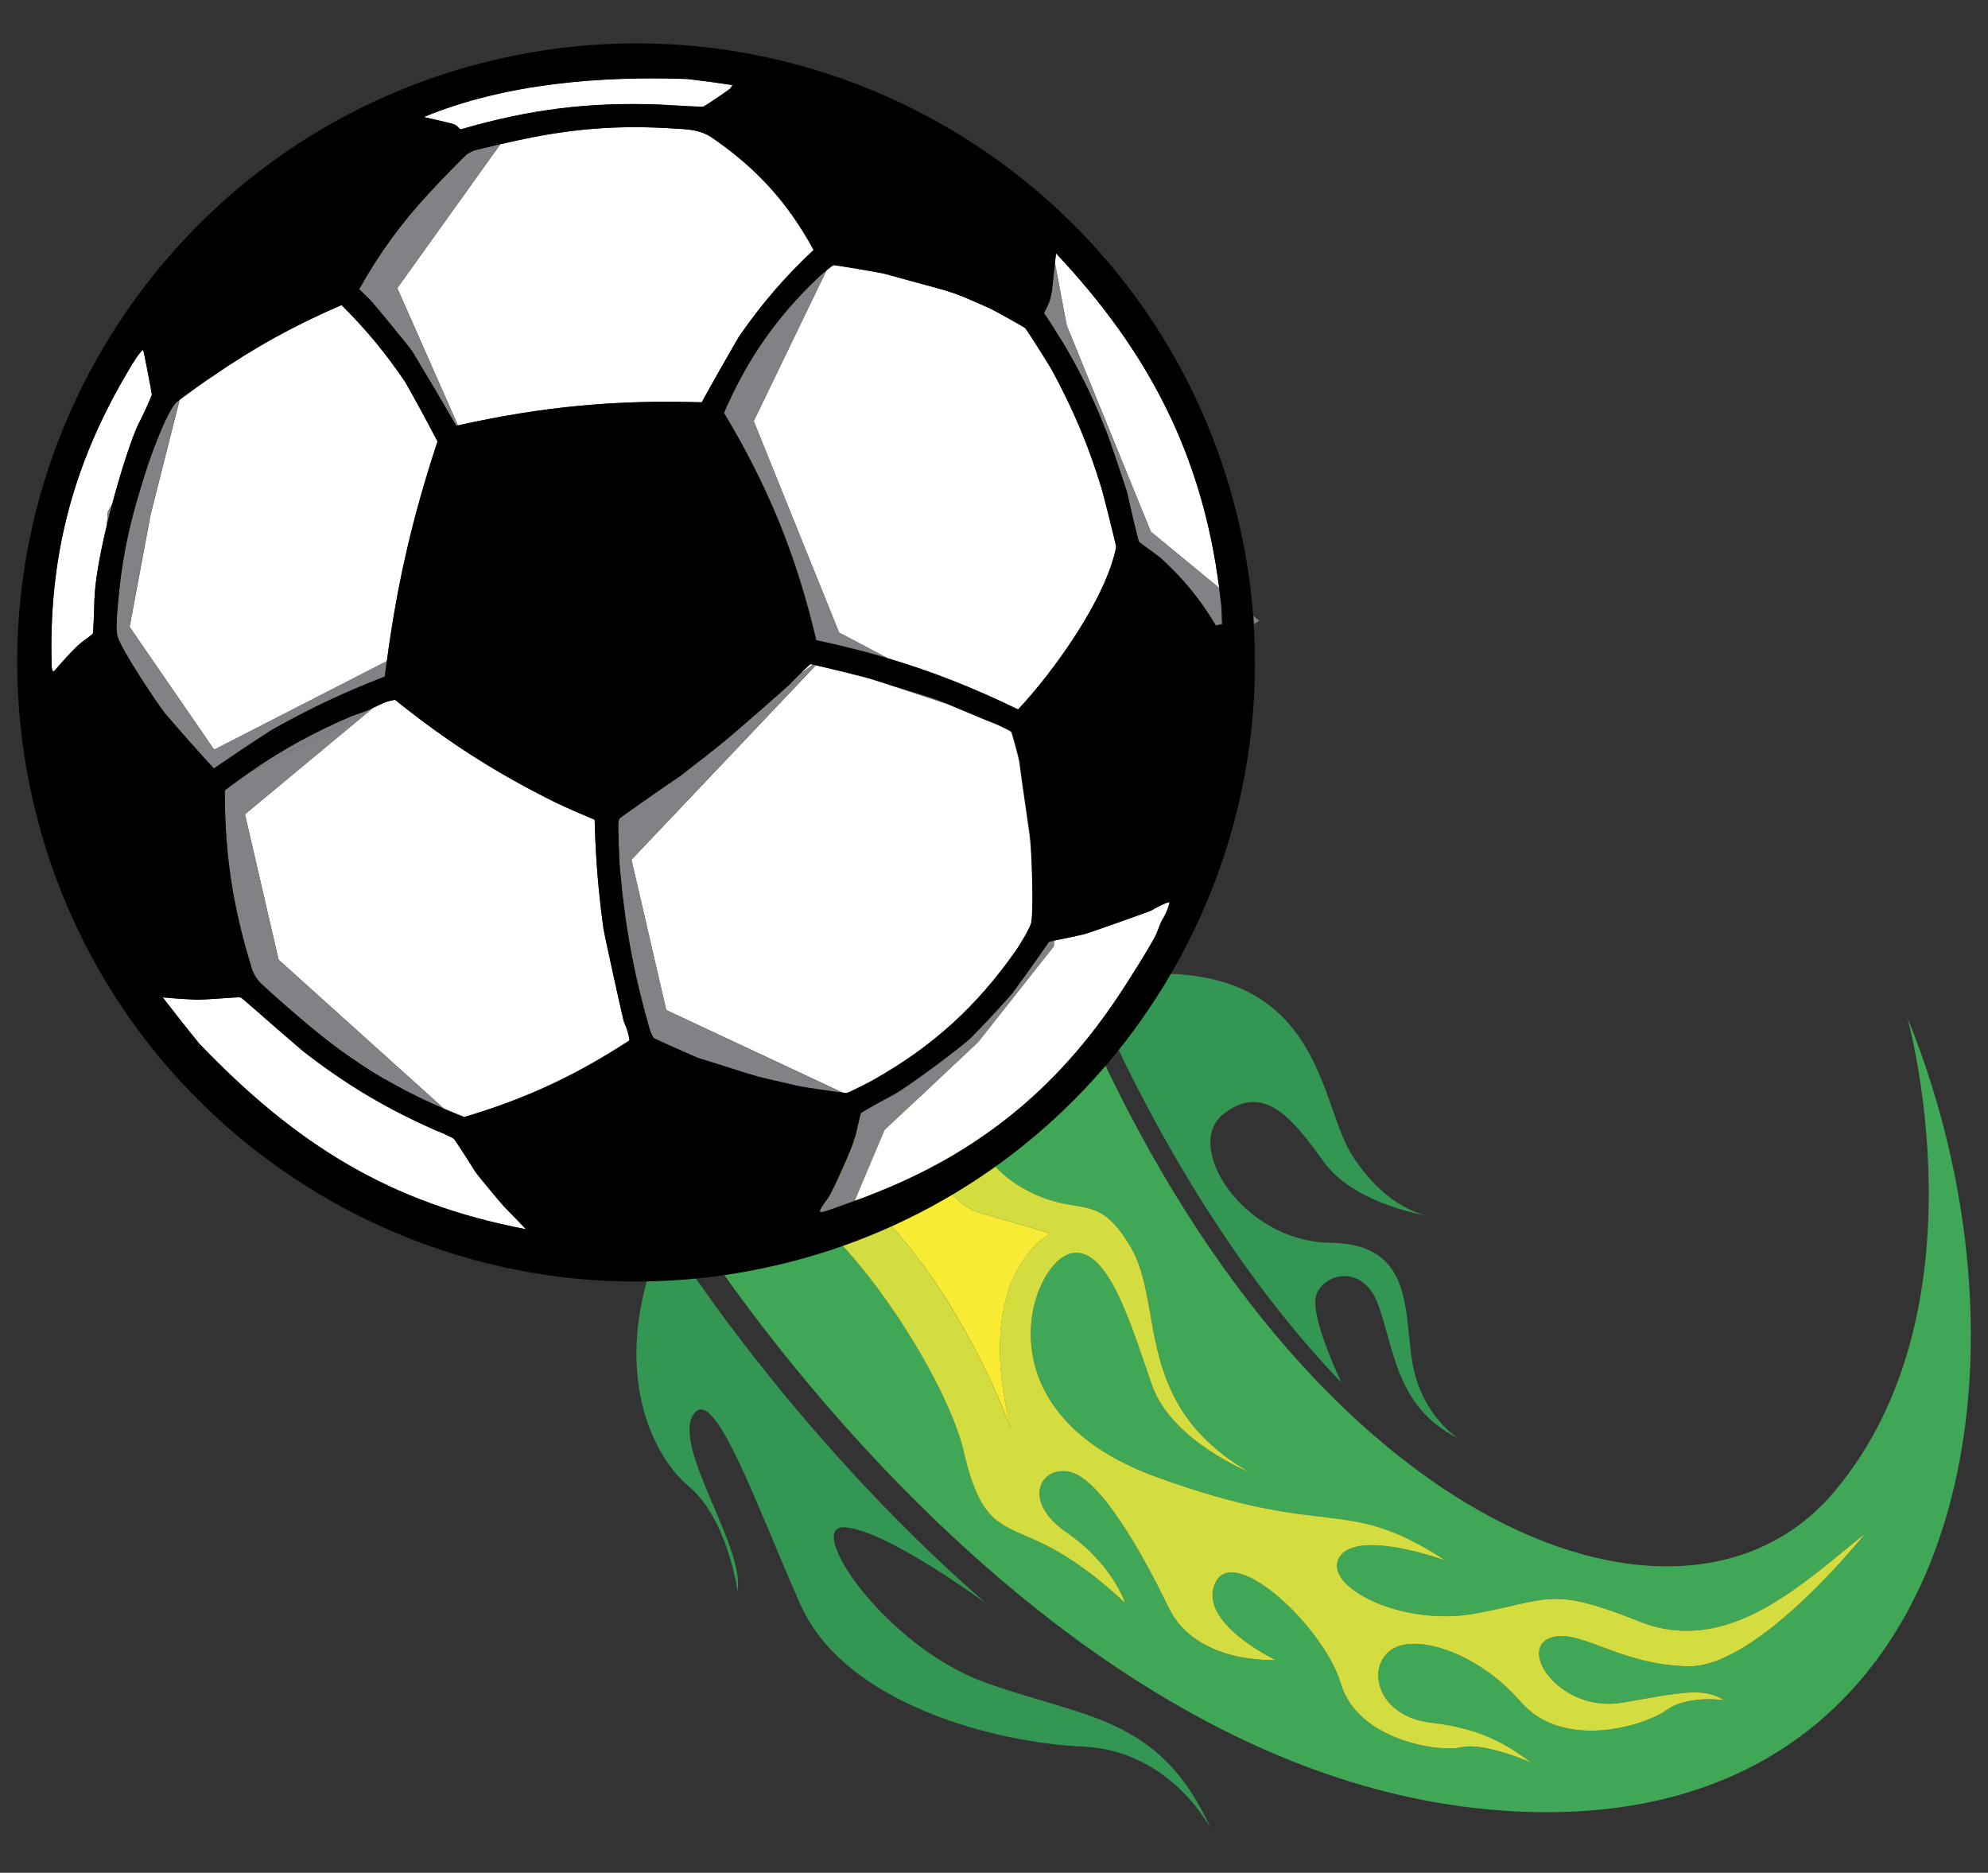 <?xml version="1.0" encoding="utf-8"?>
<!-- Generator: Adobe Illustrator 17.0.0, SVG Export Plug-In . SVG Version: 6.00 Build 0)  -->
<!DOCTYPE svg PUBLIC "-//W3C//DTD SVG 1.1//EN" "http://www.w3.org/Graphics/SVG/1.1/DTD/svg11.dtd">
<svg version="1.1" id="Layer_1" xmlns="http://www.w3.org/2000/svg" xmlns:xlink="http://www.w3.org/1999/xlink" x="0px" y="0px"
	 width="42px" height="39.56px" viewBox="0 -0.002 42 39.56" style="enable-background:new 0 -0.002 42 39.56;"
	 xml:space="preserve">
<rect x="0" y="-0.002" width="42" height="39.56" fill="#333333" stroke="none"/>
<path id="color4" style="fill:#40A756;" d="M31.542,38.228c-9.851-0.836-16.988-12.404-16.988-12.404
	c0.9-0.368,1.781-0.807,2.614-1.27c0.005,0.002,0.009,0.006,0.013,0.008l-0.992,0.589c1.485,0.322,3.793,3.874,4.17,5.497
	c0.374,1.622,0.8,1.526,1.72,1.979c0.922,0.456,1.696,1.239,1.696,1.239s-0.264-0.827-1.235-1.495
	c-0.972-0.666-0.556-1.43,0.074-1.279c0.629,0.151,1.497,1.659,2.075,2.861c0.576,1.206,2.261,1.11,2.261,1.11
	s-1.673-0.801-1.27-1.636c0.4-0.834,2.299,0.953,2.65,2.135c0.346,1.183,2.045,1.458,2.537,1.345
	c0.492-0.115,1.484,0.322,1.484,0.322c-0.537-0.395-1.059-0.721-2.127-0.844c-1.068-0.123-1.369-1.093-0.871-1.507
	c0.5-0.415,1.861,0.013,2.773,1.064c0.912,1.053,2.641,0.5,3.089,0.176c0.443-0.323,1.214-0.206,1.214-0.206
	c-0.437-0.272-0.858-0.175-2.142,0.05c-1.287,0.222-2.181-1.055-1.58-1.345c0.607-0.287,1.467,0.554,2.961,0.579
	c1.488,0.024,3.733-2.799,3.733-2.799c-1.32,1.05-2.889,2.603-4.771,1.85c-1.883-0.753-1.887-0.453-3.457-0.166
	c-1.567,0.291-3.25-0.582-2.873-1.191c0.38-0.609,2.246,0.073,2.246,0.073c-2.188-1.42-2.4-0.408-6.131-1.773
	c-3.731-1.364-2.658-4.436-1.83-4.702c0.832-0.267,1.343,1.62,1.761,2.787c0.419,1.165,2.058,1.824,2.058,1.824
	c-2.486-1.428-1.783-3.523-2.518-4.765c-0.733-1.24-1.098-0.564-2.295-1.251c-1.199-0.689-1.488-2.256-1.488-2.256l-1.744,1.036
	l-0.031,0.017c2.483-1.516,4.282-3.044,4.282-3.044c4.719,11.387,12.881,14.547,16.143,10.672
	c3.262-3.878,1.543-10.015,1.543-10.015C43.392,29.095,41.394,39.066,31.542,38.228z"/>
<path id="color3" style="fill:#D4DD40;" d="M19.125,23.425l-0.767,0.438l1.744-1.036c0,0,0.289,1.567,1.488,2.256
	c1.197,0.687,1.563,0.011,2.295,1.251c0.734,1.242,0.031,3.337,2.518,4.765c0,0-1.639-0.659-2.058-1.824
	c-0.417-1.167-0.929-3.055-1.761-2.787c-0.828,0.267-1.901,3.338,1.83,4.702c3.731,1.364,3.944,0.352,6.131,1.773
	c0,0-1.866-0.682-2.246-0.073c-0.377,0.608,1.306,1.481,2.873,1.191c1.57-0.287,1.574-0.587,3.457,0.166
	c1.883,0.753,3.451-0.8,4.771-1.85c0,0-2.245,2.822-3.733,2.799c-1.494-0.025-2.354-0.866-2.961-0.579
	c-0.601,0.29,0.293,1.567,1.58,1.345c1.284-0.225,1.705-0.322,2.142-0.05c0,0-0.771-0.117-1.214,0.206
	c-0.447,0.324-2.177,0.877-3.089-0.176c-0.911-1.051-2.272-1.479-2.773-1.064c-0.498,0.414-0.197,1.384,0.871,1.507
	c1.067,0.123,1.59,0.449,2.127,0.844c0,0-0.992-0.438-1.484-0.322c-0.492,0.112-2.191-0.163-2.537-1.345
	c-0.351-1.182-2.25-2.969-2.65-2.135c-0.403,0.834,1.27,1.636,1.27,1.636s-1.684,0.096-2.261-1.11
	c-0.579-1.202-1.446-2.71-2.075-2.861c-0.63-0.15-1.046,0.613-0.074,1.279c0.972,0.668,1.235,1.495,1.235,1.495
	s-0.774-0.782-1.696-1.239c-0.92-0.453-1.346-0.357-1.72-1.979c-0.377-1.623-2.685-5.175-4.17-5.497l0.992-0.589
	c2.697,1.462,4.18,5.624,4.18,5.624c-0.837-3.298,0.825-4.129,0.825-4.129s-0.412-0.145-1.44-0.424
	C19.715,25.35,19.125,23.425,19.125,23.425z"/>
<path id="color2" style="fill:#F7EB34;" d="M21.361,30.186c0,0-1.483-4.162-4.18-5.624c-0.005-0.002-0.009-0.006-0.013-0.008
	c-0.003-0.002-0.006-0.004-0.009-0.006l1.169-0.667l0.031-0.017l0.767-0.438c0,0,0.59,1.925,1.62,2.208
	c1.028,0.279,1.44,0.424,1.44,0.424S20.524,26.888,21.361,30.186z"/>
<path id="color1" style="fill:#349653;" d="M30.801,30.376c-1.34-0.657-1.352-1.989-1.706-2.873
	c-0.354-0.882-1.282-0.557-1.307-0.031c-0.027,0.526,0.551,1.729,0.551,1.729c-3.48-3.613-5.351-8.491-5.351-8.491
	c4.958-0.888,4.813,2.487,5.571,3.681c0.664,1.047,1.417,1.252,1.595,1.287c-0.237-0.041-1.594-0.305-2.195-1.148
	c-0.658-0.923-1.275-1.673-2.122-0.99c-0.845,0.679,0.435,2.684,2.259,2.708c1.826,0.019,1.547,1.536,1.756,2.601
	C30.062,29.918,30.801,30.376,30.801,30.376z M20.778,35.524c-2.111-0.776-3.823-3.348-2.911-3.264
	c0.91,0.086,2.973,1.614,2.973,1.614c-4.235-3.682-6.797-7.858-6.797-7.858c-1.221,2.734-0.326,4.681,0.508,5.378
	c0.828,0.699,1.031,2.213,1.031,2.213c0.157-0.928-1.37-3.025-0.937-3.722c0.434-0.696,1.338,1.919,2.266,4.008
	c0.927,2.088,4.091,2.916,5.969,2.999c1.875,0.085,2.708,1.75,2.708,1.75C24.506,36.219,22.887,36.297,20.778,35.524z"/>
<path id="fill" style="fill:#FFFFFF;" d="M7.884,14.949l0.004-0.002c0.184-0.085,0.248-0.131,0.431-0.162
	c0.026-0.005,0.031-0.005,0.049,0.013c1.098,0.88,2.108,1.525,3.366,2.149c0.289,0.136,0.536,0.243,0.828,0.366
	c0.022,0.81,0.076,1.492,0.185,2.292c0.026,0.166,0.419,1.949,0.438,1.989c0.06,0.124,0.094,0.24,0.113,0.379
	c-1.127,0.737-2.175,1.225-3.466,1.612c-0.024,0.008-0.03,0.009-0.055-0.005c-0.136-0.054-0.268-0.108-0.397-0.164L5.886,20.27
	l-0.711-3.072L7.884,14.949z M7.244,22.217L7.108,22.12C7.151,22.156,7.199,22.186,7.244,22.217z M8.303,22.893L7.415,22.34
	C7.704,22.537,7.998,22.722,8.303,22.893z M9.585,24.05c-0.026-0.024-0.279-0.14-0.363-0.168c-1.056-0.463-1.902-0.968-2.814-1.675
	c-0.472-0.398-1.28-1.118-1.306-1.129c-0.01-0.007-0.021-0.009-0.032-0.013c-0.031-0.009-0.696,0.048-0.908,0.049
	c-0.255-0.011-0.471-0.023-0.725-0.049c0.268,0.349,0.496,0.64,0.772,0.977c2.051,2.137,4.032,3.374,6.906,3.921
	c-0.166-0.171-0.305-0.313-0.471-0.485c-0.086-0.092-0.577-0.687-0.61-0.739C9.906,24.525,9.611,24.072,9.585,24.05z M2.739,13.24
	l1.786,2.594l3.648-1.87c0.216-1.629,0.538-3.03,1.063-4.619C9.243,9.32,9.243,9.313,9.229,9.295C9,8.858,8.803,8.493,8.561,8.065
	C8.144,7.453,7.743,6.966,7.217,6.441c-1.01,0.438-1.832,0.892-2.738,1.516c-0.09,0.053-0.506,0.354-0.683,0.486l-0.613,2.421
	L2.739,13.24z M13.952,2.206c0.351,0.021,0.849,0.049,0.91,0.043c0.021-0.004,0.556-0.365,0.571-0.387
	c0.017-0.023,0.029-0.043,0.042-0.067c-0.333-0.053-0.615-0.089-0.951-0.129c-1.815-0.063-3.837,0.087-5.57,0.802
	c0,0,0.624,0.142,0.652,0.159c0.038,0.022,0.069,0.048,0.1,0.083C9.724,2.728,9.73,2.728,9.753,2.724
	C11.188,2.306,12.459,2.148,13.952,2.206z M20.666,22.008l-1.976,1.859l-0.63,1.493c0.14-0.048,0.261-0.095,0.316-0.119
	c2.262-0.869,3.949-2.228,5.283-4.248c0.116-0.171,0.68-1.054,0.774-1.271c0.039-0.096,0.072-0.197,0.116-0.28
	c0.075-0.124,0.127-0.241,0.165-0.386c-0.029,0.005-0.056,0.012-0.085,0.021c-0.035,0.012-0.233,0.111-0.298,0.152
	c-0.03,0.021-1.35,0.488-1.432,0.505c-0.217,0.05-0.41,0.091-0.629,0.133l-0.008,0.118L20.666,22.008z M2.371,10.642
	c0.206-0.776,0.446-1.494,0.582-1.744C3.012,8.79,3.202,8.37,3.207,8.337C3.21,8.308,3.033,7.392,3.024,7.392
	c-0.038-0.003-0.212,0.256-0.33,0.467c-1.166,1.97-1.675,3.936-1.601,6.226c0,0.022,0.013,0.076,0.023,0.092
	c0.003,0.003,0.028-0.002,0.037-0.01c0.086-0.103,0.435-0.503,0.597-0.62c0.1-0.071,0.203-0.147,0.212-0.165
	c0.008-0.021,0.025-0.406,0.032-0.694c0.009-0.393,0.119-0.988,0.263-1.595l0.02-0.286L2.371,10.642z M22.312,5.35
	c-0.01,0.072-0.019,0.14-0.024,0.205l0.248,1.314l1.778,4.36l1.444,1.189C25.397,9.618,24.287,7.452,22.312,5.35z M9.675,8.983
	c1.775-0.396,3.327-0.544,5.149-0.488c0.27-0.49,0.506-0.903,0.789-1.39c0.484-0.696,0.955-1.246,1.572-1.828
	c-0.526-0.971-1.167-1.687-2.072-2.32c-0.214-0.163-0.404-0.226-0.814-0.24c-1.144-0.079-2.119-0.015-3.242,0.22
	c-0.07,0.016-0.277,0.06-0.486,0.107L8.394,6.084L9.675,8.983z M17.12,14.03c-0.008,0-0.118,0.104-0.223,0.21l0.277-0.201
	C17.144,14.031,17.123,14.03,17.12,14.03z M23.582,11.555c0.006-0.024-0.281-1.164-0.312-1.253
	c-0.276-0.905-0.592-1.647-1.045-2.484c-0.039-0.084-0.537-0.865-0.562-0.887c-0.03-0.029-0.662-0.38-0.761-0.425
	c-0.944-0.424-0.763-0.317-2.213-0.726c-0.084-0.023-1.063-0.189-1.081-0.182c-0.012,0.004-0.076,0.055-0.146,0.11l-1.538,3.185
	l1.803,4.467l1.024,0.54c0.936,0.279,1.816,0.624,2.759,1.083C22.246,14.201,23.361,12.66,23.582,11.555z M18.369,14.332
	c-0.104-0.031-0.845-0.215-1.134-0.279l-3.894,4.105l0.735,3.175l3.721,1.742c0.053,0.009,0.088,0.013,0.093,0.01
	c0.034-0.007,0.517-0.244,0.586-0.292c1.241-0.703,2.156-1.539,2.976-2.704c0.108-0.149,0.313-0.504,0.332-0.595
	c0.057-0.307,0.01-1.425-0.019-1.725c-0.016-0.189-0.17-1.177-0.235-1.694c-0.009-0.063-0.156-0.604-0.17-0.618
	c-0.018-0.022-0.302-0.157-0.377-0.185c-0.15-0.053-0.631-0.263-0.985-0.406l-1.092-0.361
	C18.725,14.443,18.535,14.384,18.369,14.332z"/>
<path id="shadow" style="fill:#808285;" d="M2.371,10.642c-0.041,0.15-0.078,0.301-0.114,0.45l0.02-0.286L2.371,10.642z
	 M7.884,14.949l0.004-0.002C7.886,14.948,7.886,14.948,7.884,14.949L7.884,14.949z M2.962,10.337
	c-0.264,0.854-0.408,1.604-0.478,2.499c-0.025,0.214-0.033,0.51-0.002,0.607c0.085,0.289,0.863,1.451,1,1.621
	c0.41,0.477,0.703,0.805,1.033,1.166c0.422-0.288,0.782-0.528,1.209-0.806c0.814-0.46,1.531-0.798,2.402-1.135
	c0.014-0.111,0.029-0.218,0.043-0.326l-3.647,1.87l-1.787-2.593l0.443-2.376l0.613-2.42C3.749,8.477,3.72,8.5,3.714,8.507
	C3.504,8.736,3.135,9.725,2.962,10.337z M22.15,19.91c-0.263,0.386-0.496,0.708-0.773,1.084c-0.301,0.343-0.564,0.623-0.884,0.949
	c-0.302,0.267-1.364,1.049-1.611,1.18c-0.275,0.143-0.677,0.367-0.691,0.388c-0.014,0.021-0.08,0.346-0.142,0.573
	c-0.043,0.166-0.451,1.08-0.553,1.229c-0.024,0.035-0.188,0.25-0.166,0.281c0.004,0.005,0.031,0.008,0.062,0.003
	c0.036-0.009,0.387-0.131,0.667-0.234l0.63-1.495l1.977-1.858l1.601-2.021l0.006-0.118c-0.024,0.005-0.047,0.01-0.073,0.015
	C22.172,19.886,22.168,19.888,22.15,19.91z M18.912,14.502l1.092,0.362c-0.074-0.03-0.147-0.061-0.208-0.083
	C19.691,14.742,19.307,14.625,18.912,14.502z M15.924,8.894l1.538-3.185c-0.071,0.058-0.147,0.119-0.166,0.142
	c-0.896,0.853-1.507,1.732-1.998,2.865c0.941,1.568,1.53,3.021,1.949,4.803c0.527,0.112,1.022,0.236,1.504,0.379l-1.022-0.539
	L15.924,8.894z M26.605,13.113l-0.125-0.106c0.004,0.059,0.004,0.116,0.008,0.175L26.605,13.113z M22.535,6.867l-0.248-1.314
	c-0.018,0.177-0.035,0.343-0.057,0.533c-0.004,0.064-0.047,0.25-0.063,0.291c-0.036,0.083-0.07,0.152-0.113,0.233
	c0.563,0.834,0.966,1.598,1.33,2.534c0.055,0.131,0.414,1.196,0.431,1.271c0.06,0.275,0.231,1.009,0.247,1.025
	c0.021,0.025,0.267,0.195,0.449,0.334c0.486,0.442,0.84,0.875,1.176,1.436l0.131-0.029c-0.006-0.134-0.01-0.249-0.016-0.382
	c-0.014-0.131-0.027-0.257-0.047-0.385l-1.445-1.188L22.535,6.867z M5.176,17.2l2.71-2.25L5.28,16.31
	c-0.168,0.118-0.336,0.237-0.507,0.367c-0.021,0.017-0.023,0.022-0.023,0.047c0,1.301,0.165,2.4,0.545,3.644
	c0.035,0.148,0.095,0.266,0.195,0.38c0.042,0.052,0.712,0.641,0.853,0.758c0.256,0.221,0.51,0.425,0.766,0.616l0.136,0.099
	C7.301,22.26,7.359,22.3,7.414,22.34l0.89,0.553c0.342,0.192,0.699,0.364,1.077,0.527l-3.495-3.148L5.176,17.2z M7.884,14.949
	c-0.029,0.016-0.061,0.027-0.096,0.043c-0.116,0.052-0.236,0.086-0.354,0.131c-0.801,0.343-1.475,0.713-2.156,1.185L7.884,14.949
	L7.884,14.949z M13.341,18.157l3.894-4.106c-0.024-0.004-0.044-0.01-0.062-0.014l-0.276,0.201c-0.086,0.084-0.167,0.164-0.186,0.189
	c-0.028,0.037-1.237,1.094-1.378,1.206c-0.341,0.274-0.629,0.501-0.974,0.767c-0.228,0.147-1.266,0.874-1.274,0.891
	c-0.015,0.031-0.021,0.062-0.024,0.096c-0.009,0.058,0.02,0.813,0.034,0.975c0.107,1.198,0.291,2.202,0.62,3.355
	c0.016,0.057,0.07,0.178,0.087,0.206c0.013,0.018,0.9,0.41,0.973,0.435c0.431,0.132,1.007,0.322,1.216,0.377
	c0.289,0.077,0.588,0.136,0.876,0.206c0.077,0.022,0.689,0.109,0.93,0.139l-3.721-1.744L13.341,18.157z M10.014,3.179
	C9.963,3.2,9.919,3.219,9.872,3.249c-0.033,0.019-0.663,0.665-0.78,0.799C8.477,4.707,8.026,5.323,7.585,6.105
	c0.08,0.077,0.149,0.147,0.23,0.224c0.06,0.058,0.858,1.03,0.894,1.092c0.333,0.55,0.607,1.014,0.929,1.57
	C9.65,8.988,9.663,8.985,9.673,8.982L8.391,6.085l2.178-3.042C10.313,3.104,10.049,3.166,10.014,3.179z"/>
<path id="outline" d="M26.487,13.182c-0.005-0.059-0.005-0.119-0.011-0.175c-0.05-0.651-0.15-1.308-0.303-1.965
	c-1.628-7.036-8.651-11.418-15.687-9.788C3.454,2.885-0.926,9.909,0.703,16.942c1.63,7.034,8.654,11.417,15.688,9.786
	C22.709,25.267,26.885,19.448,26.487,13.182z M25.818,13.183l-0.131,0.029c-0.334-0.563-0.689-0.993-1.176-1.436
	c-0.183-0.14-0.429-0.308-0.447-0.334c-0.017-0.019-0.189-0.752-0.246-1.025c-0.019-0.073-0.377-1.14-0.431-1.271
	c-0.364-0.938-0.767-1.7-1.329-2.534c0.041-0.079,0.073-0.148,0.108-0.233c0.019-0.042,0.062-0.226,0.064-0.291
	c0.02-0.19,0.037-0.356,0.058-0.533c0.007-0.065,0.016-0.134,0.022-0.205c1.977,2.104,3.084,4.27,3.448,7.066
	c0.017,0.128,0.03,0.254,0.048,0.385C25.812,12.934,25.818,13.048,25.818,13.183z M18.375,25.243
	c-0.055,0.025-0.177,0.072-0.317,0.119c-0.281,0.104-0.633,0.228-0.668,0.232c-0.029,0.008-0.056,0.005-0.063-0.002
	c-0.023-0.03,0.14-0.245,0.166-0.279c0.103-0.148,0.511-1.064,0.553-1.23c0.063-0.23,0.126-0.551,0.142-0.573
	c0.015-0.02,0.415-0.244,0.689-0.391c0.247-0.128,1.312-0.91,1.611-1.178c0.321-0.324,0.584-0.606,0.886-0.947
	c0.278-0.378,0.511-0.699,0.774-1.085c0.018-0.021,0.021-0.023,0.045-0.029c0.026-0.003,0.05-0.01,0.076-0.015
	c0.213-0.042,0.406-0.08,0.629-0.133c0.082-0.018,1.397-0.483,1.429-0.505c0.064-0.04,0.263-0.142,0.299-0.152
	c0.026-0.01,0.057-0.017,0.086-0.022c-0.035,0.145-0.084,0.261-0.166,0.386c-0.04,0.083-0.074,0.185-0.114,0.28
	c-0.095,0.218-0.66,1.101-0.775,1.272C22.324,23.016,20.636,24.374,18.375,25.243z M7.244,22.217
	c-0.046-0.03-0.091-0.064-0.136-0.097c-0.257-0.191-0.51-0.397-0.766-0.616c-0.143-0.116-0.812-0.707-0.854-0.759
	c-0.101-0.113-0.159-0.229-0.195-0.379c-0.381-1.242-0.544-2.344-0.544-3.644c0-0.024,0.002-0.03,0.023-0.047
	c0.172-0.13,0.34-0.251,0.507-0.367c0.681-0.473,1.354-0.845,2.156-1.185c0.119-0.044,0.237-0.079,0.354-0.131
	c0.036-0.017,0.067-0.028,0.097-0.043c0.002,0,0.004,0,0.005-0.002c0.183-0.085,0.249-0.131,0.431-0.162
	C8.344,14.781,8.35,14.781,8.37,14.8c1.097,0.879,2.107,1.524,3.365,2.149c0.289,0.136,0.536,0.243,0.828,0.366
	c0.022,0.811,0.076,1.492,0.186,2.292c0.026,0.166,0.418,1.949,0.437,1.989c0.06,0.124,0.094,0.24,0.114,0.379
	c-1.127,0.737-2.174,1.226-3.465,1.612c-0.024,0.008-0.031,0.009-0.055-0.004c-0.135-0.053-0.266-0.11-0.399-0.165
	c-0.378-0.163-0.735-0.335-1.077-0.527C8,22.724,7.706,22.537,7.415,22.34C7.357,22.299,7.3,22.258,7.244,22.217z M2.484,13.443
	c-0.031-0.096-0.022-0.394,0.002-0.606c0.068-0.896,0.213-1.644,0.477-2.499c0.171-0.613,0.542-1.604,0.753-1.832
	C3.72,8.499,3.753,8.477,3.794,8.443C3.969,8.31,4.386,8.008,4.477,7.955C5.383,7.33,6.205,6.879,7.215,6.442
	C7.741,6.966,8.142,7.452,8.56,8.067c0.244,0.428,0.439,0.791,0.669,1.229c0.013,0.019,0.013,0.022,0.007,0.05
	c-0.523,1.589-0.846,2.992-1.063,4.618c-0.014,0.108-0.029,0.215-0.043,0.326c-0.871,0.337-1.587,0.674-2.402,1.135
	c-0.429,0.276-0.789,0.518-1.209,0.806c-0.33-0.361-0.623-0.688-1.033-1.166C3.347,14.895,2.568,13.733,2.484,13.443z M17.606,5.599
	c0.021-0.006,0.997,0.158,1.081,0.182c1.451,0.406,1.271,0.303,2.213,0.726c0.1,0.045,0.731,0.396,0.763,0.425
	c0.021,0.022,0.521,0.806,0.562,0.887c0.451,0.834,0.766,1.578,1.043,2.484c0.031,0.09,0.316,1.23,0.313,1.254
	c-0.223,1.105-1.338,2.647-2.073,3.428c-0.943-0.46-1.823-0.806-2.759-1.083c-0.482-0.142-0.979-0.267-1.506-0.38
	c-0.418-1.779-1.009-3.23-1.95-4.803c0.492-1.133,1.103-2.013,1.999-2.865c0.021-0.022,0.095-0.085,0.167-0.143
	C17.527,5.654,17.595,5.603,17.606,5.599z M21.787,19.494c-0.021,0.092-0.224,0.445-0.332,0.595
	c-0.818,1.164-1.735,2.001-2.974,2.705c-0.071,0.047-0.551,0.286-0.585,0.293c-0.007,0.001-0.042-0.002-0.095-0.011
	c-0.24-0.027-0.853-0.117-0.93-0.138c-0.287-0.07-0.588-0.129-0.876-0.205c-0.211-0.057-0.783-0.248-1.216-0.379
	c-0.072-0.021-0.961-0.418-0.973-0.435c-0.019-0.025-0.072-0.147-0.087-0.205c-0.33-1.157-0.514-2.156-0.621-3.355
	c-0.016-0.164-0.042-0.919-0.033-0.975c0.003-0.034,0.009-0.062,0.024-0.096c0.007-0.019,1.046-0.741,1.272-0.891
	c0.347-0.265,0.637-0.492,0.975-0.767c0.142-0.112,1.35-1.169,1.38-1.206c0.017-0.024,0.098-0.106,0.185-0.189
	c0.104-0.104,0.216-0.21,0.223-0.21c0.003,0,0.024,0.002,0.053,0.011c0.019,0.004,0.038,0.009,0.064,0.014
	c0.289,0.064,1.029,0.248,1.134,0.279c0.166,0.053,0.355,0.111,0.542,0.172c0.398,0.123,0.78,0.238,0.883,0.279
	c0.062,0.024,0.133,0.053,0.209,0.082c0.355,0.145,0.833,0.355,0.985,0.406c0.077,0.027,0.358,0.165,0.378,0.186
	c0.015,0.013,0.162,0.555,0.169,0.619c0.064,0.519,0.22,1.507,0.233,1.693C21.797,18.072,21.843,19.189,21.787,19.494z
	 M15.614,7.106c-0.283,0.485-0.516,0.898-0.789,1.391c-1.823-0.057-3.374,0.092-5.148,0.487C9.663,8.985,9.651,8.989,9.641,8.991
	c-0.322-0.557-0.597-1.02-0.929-1.569C8.676,7.361,7.877,6.384,7.816,6.328C7.739,6.251,7.667,6.184,7.589,6.105
	C8.031,5.323,8.48,4.708,9.093,4.047C9.21,3.914,9.84,3.267,9.875,3.248c0.047-0.029,0.09-0.049,0.141-0.069
	c0.034-0.013,0.298-0.076,0.557-0.136c0.212-0.049,0.416-0.093,0.487-0.106c1.122-0.235,2.098-0.301,3.241-0.22
	c0.41,0.015,0.601,0.077,0.817,0.24c0.904,0.634,1.545,1.35,2.074,2.322C16.57,5.86,16.098,6.408,15.614,7.106z M14.521,1.667
	c0.335,0.042,0.617,0.076,0.952,0.13c-0.015,0.024-0.025,0.043-0.044,0.069c-0.013,0.02-0.548,0.384-0.571,0.387
	c-0.06,0.006-0.556-0.023-0.909-0.044c-1.492-0.06-2.765,0.099-4.198,0.518C9.729,2.73,9.724,2.73,9.706,2.713
	C9.674,2.679,9.642,2.651,9.604,2.629c-0.026-0.02-0.652-0.158-0.652-0.158C10.686,1.754,12.708,1.603,14.521,1.667z M3.207,8.338
	C3.203,8.369,3.012,8.79,2.954,8.898c-0.136,0.248-0.375,0.969-0.583,1.743C2.33,10.79,2.293,10.942,2.257,11.09
	c-0.146,0.607-0.254,1.202-0.263,1.596c-0.006,0.288-0.024,0.677-0.033,0.694c-0.009,0.018-0.11,0.094-0.21,0.165
	c-0.164,0.115-0.512,0.517-0.598,0.619c-0.008,0.01-0.035,0.016-0.038,0.012c-0.009-0.017-0.023-0.07-0.023-0.092
	C1.02,11.792,1.528,9.827,2.694,7.857c0.117-0.212,0.292-0.469,0.331-0.465C3.035,7.393,3.212,8.31,3.207,8.338z M4.21,22.043
	c-0.276-0.34-0.504-0.633-0.772-0.976c0.254,0.022,0.471,0.038,0.725,0.049c0.211-0.001,0.876-0.059,0.908-0.049
	c0.011,0.005,0.023,0.007,0.033,0.013c0.025,0.011,0.834,0.73,1.306,1.128c0.91,0.707,1.756,1.21,2.813,1.675
	c0.084,0.028,0.337,0.147,0.363,0.168c0.024,0.021,0.318,0.475,0.448,0.689c0.033,0.055,0.524,0.648,0.61,0.739
	c0.166,0.171,0.305,0.313,0.469,0.485C8.241,25.416,6.261,24.18,4.21,22.043z"/>
</svg>
